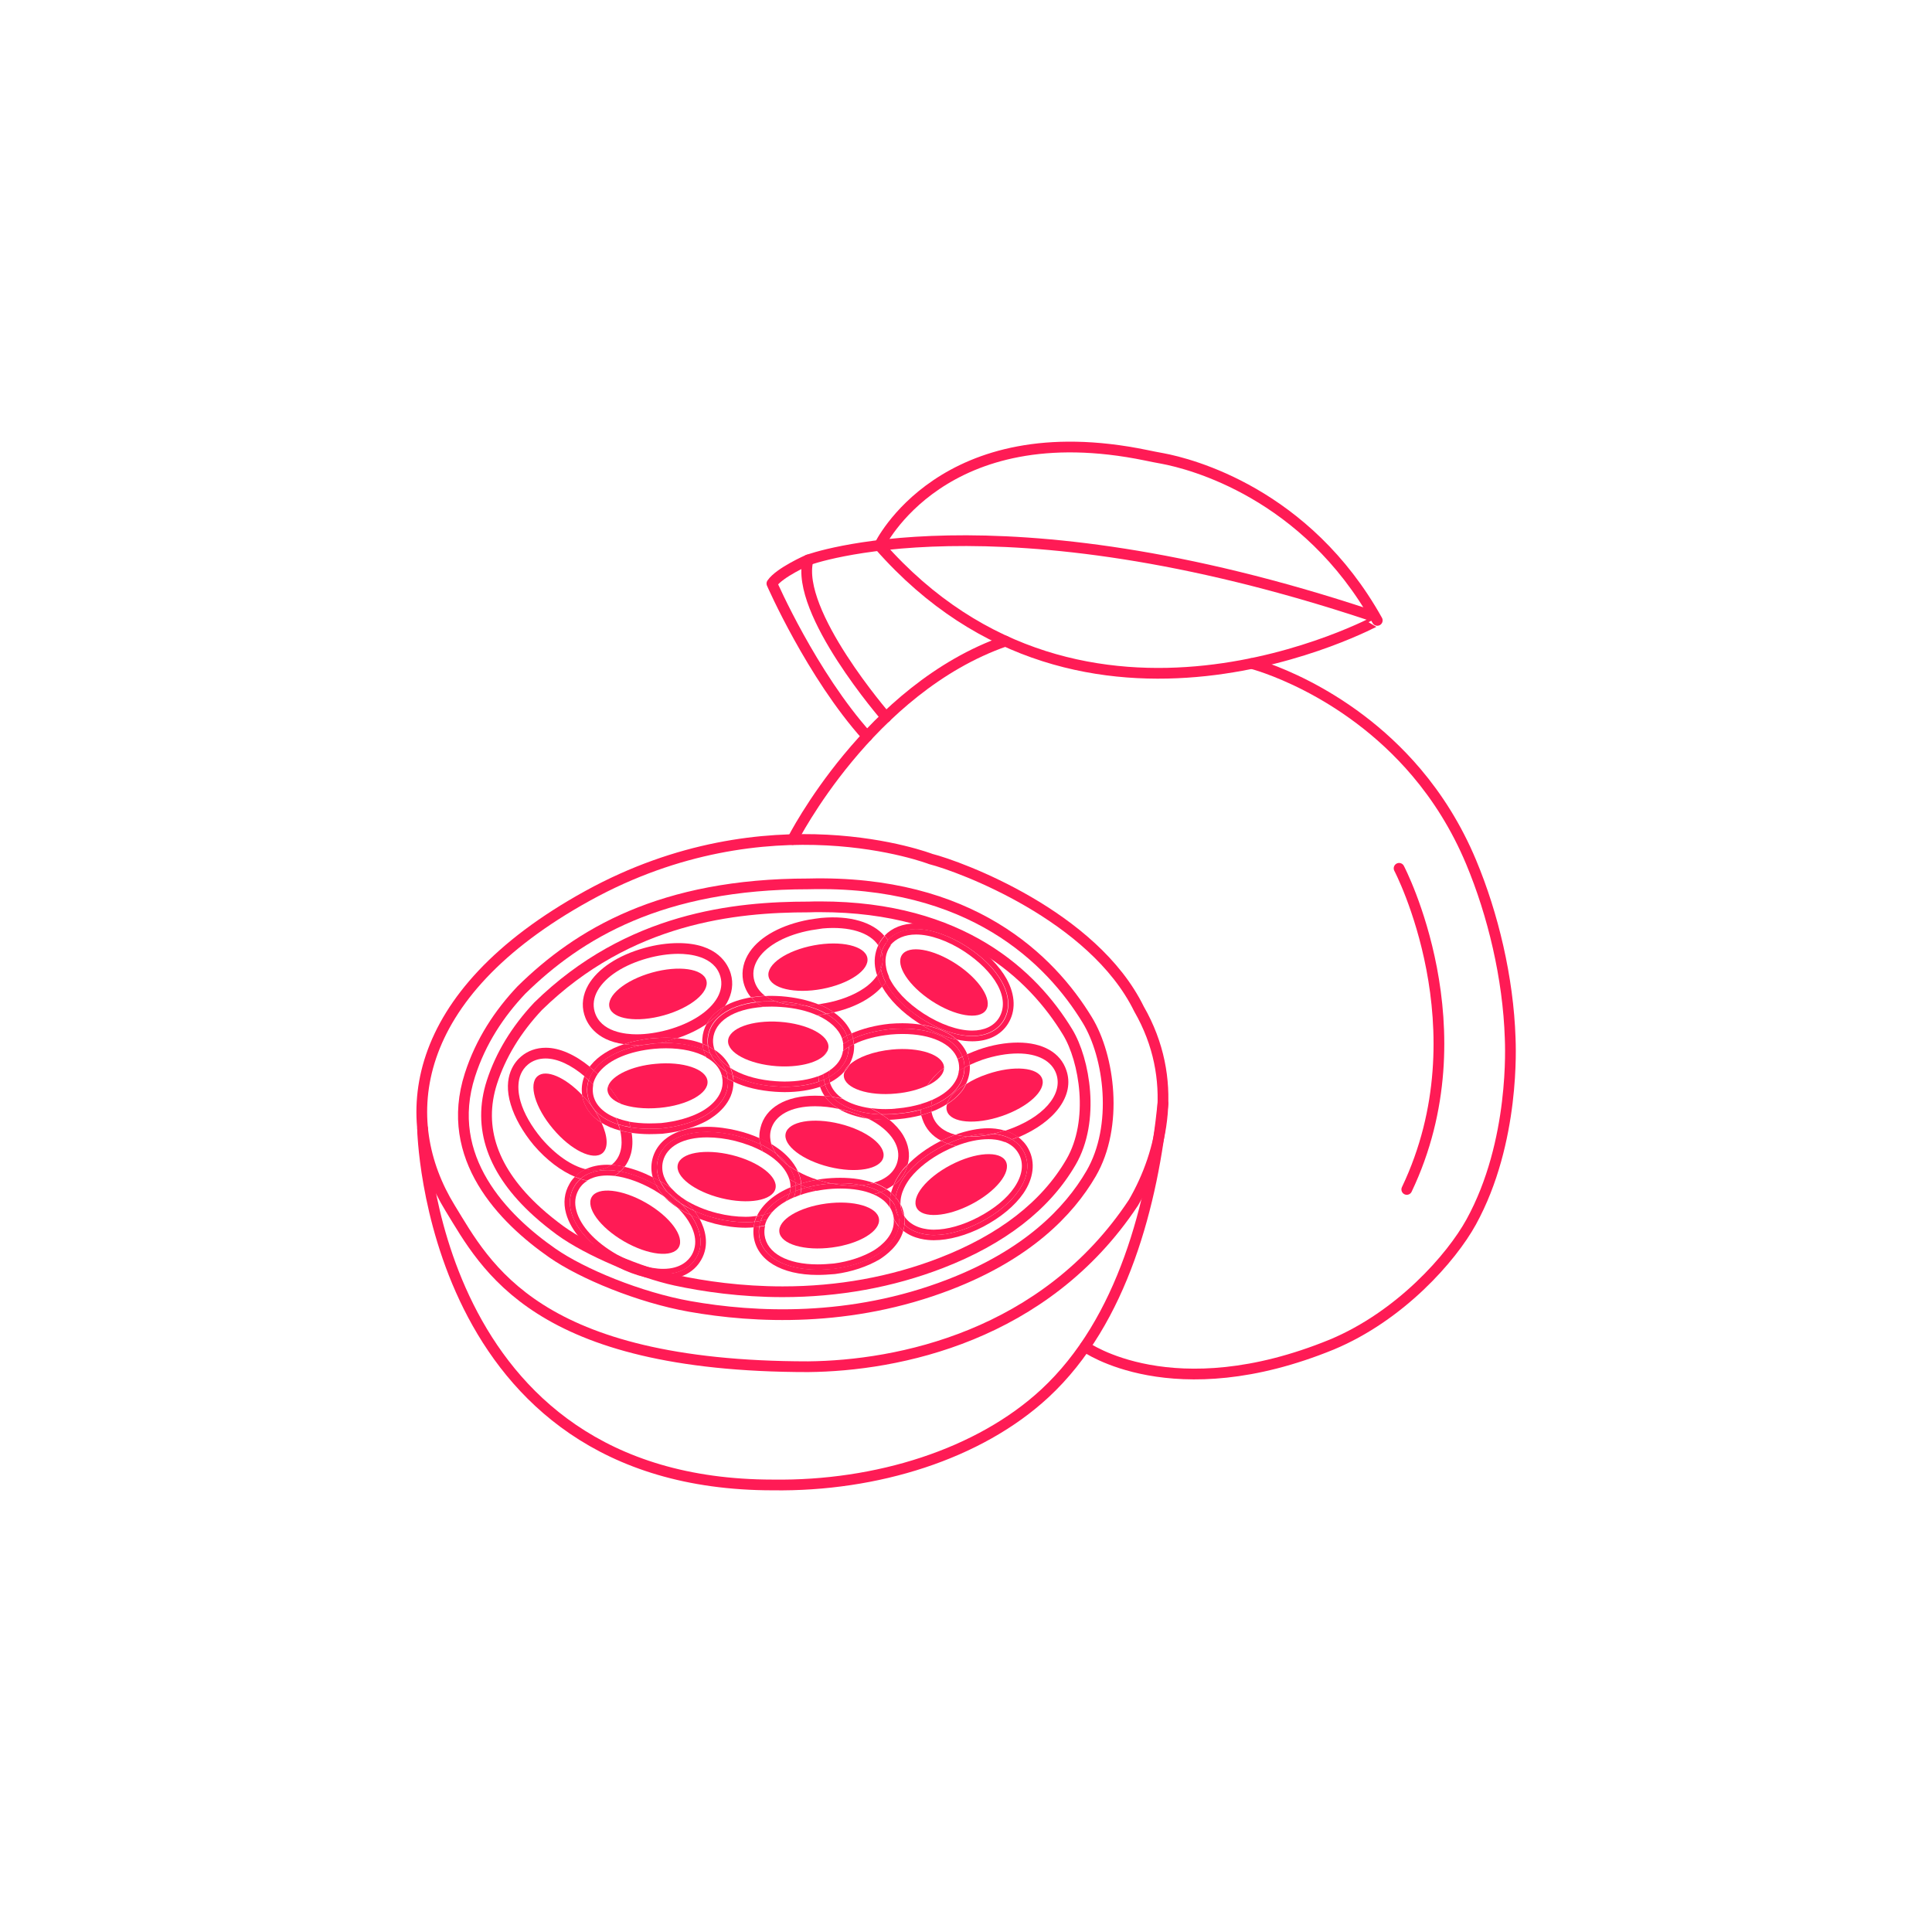 <?xml version="1.0" encoding="utf-8"?>
<!-- Generator: Adobe Illustrator 27.1.1, SVG Export Plug-In . SVG Version: 6.00 Build 0)  -->
<svg version="1.1" id="Layer_1" xmlns="http://www.w3.org/2000/svg" xmlns:xlink="http://www.w3.org/1999/xlink" x="0px" y="0px"
	 viewBox="0 0 1080 1080" style="enable-background:new 0 0 1080 1080;" xml:space="preserve">
<style type="text/css">
	.st0{fill:none;stroke:#FF1B55;stroke-width:6;stroke-linecap:round;stroke-linejoin:round;}
	.st1{fill:none;}
	.st2{fill:#FF1B55;}
</style>
<path class="st0" d="M520.3,480.2c0,0-90.7-35.1-191.7,20.5s-107,125.8-77,174.6c20,32.6,47.9,88.7,200.2,88.7
	c50.1-0.5,132.3-16.9,181.8-91.7c16.4-28.2,25.7-69,3.1-108.3C611.1,511.7,536.5,484.3,520.3,480.2z"/>
<path class="st0" d="M650.1,616.9c-5.7,55.2-22.3,121.5-66,162c-36.7,34-94.1,52-152,51.2c-192.5,0-195.9-199.3-195.9-199.3"/>
<path class="st0" d="M291.5,553.4c-12.4,13.1-22.8,28.8-28.8,47.5c-14.9,46.3,18.6,80.4,46,99.5c16.6,11.6,48.7,24.9,76.9,29.9
	c36.2,6.4,89.8,9.1,145-12.2c43.6-16.8,66.9-40.7,79.3-62c15.5-26.6,10.3-65.6-2.1-85.9c-20.6-33.8-65-78.4-155.9-76.1
	C369.6,494.1,323.4,522.1,291.5,553.4z"/>
<path class="st0" d="M437.5,722.1c-23.3,0-44-3-59.8-6.4c-19.5-4.2-48.8-16.4-64.6-27.9c-4.2-3.1-8.5-6.5-12.7-10.3
	c-25.1-22.7-33.6-47.2-25.4-72.6c4.9-15.1,13.5-29.3,25.8-42.4c50.8-49.7,110.5-55.5,151.1-55.5h0.3c2.1-0.1,4.2-0.1,6.3-0.1
	c79.1,0,118.9,38.1,138.3,70c9.5,15.6,15.4,49.5,1.9,72.7c-14.1,24.3-38.6,43.3-72.8,56.5C498.4,716.7,468.7,722.1,437.5,722.1z"/>
<path class="st0" d="M443.1,469.3c0,0,42.7-84.4,118.9-110.9"/>
<path class="st0" d="M699.7,370.9c0,0,51.6,13.1,92.1,60.9c11.6,13.7,22.3,30.3,30.6,50.2c12.2,29.2,20.7,64.7,21.8,98.4
	c0.1,3.2,2.9,57.8-21.8,102.7c-11,20-39.6,52.5-77.9,68.5c-89,36.4-137.9,1.2-137.9,1.2"/>
<path class="st0" d="M484.7,411.6c-31-34.5-53.2-85.4-53.2-85.4c4.2-6.2,20.2-13.2,20.2-13.2c-7.5,29.1,43.6,87.9,43.6,87.9"/>
<path class="st0" d="M491.6,305c0,0,35.1-74,149.1-50.5c3.1,0.7,6.1,1.2,9.2,1.8c15.5,2.9,80.2,19.2,120,90.5
	C769.9,346.7,606.5,435.9,491.6,305z"/>
<path class="st0" d="M451.8,313c0,0,104.4-38.8,314.1,30.9"/>
<path class="st0" d="M782.1,485.4c0,0,47.1,89.7,4.3,179.5"/>
<g>
	<path class="st1" d="M346.7,632c-4-1.1-7.5-2.6-10.5-4.4c3.5,7.5,3.9,14,0.5,16.9c-5.2,4.4-17.6-1.6-27.6-13.5
		c-10-11.9-13.9-25.1-8.7-29.5c4.8-4,15.5,0.6,24.9,10.5c-0.1-0.4-0.1-0.7-0.1-1.1c-0.3-3.2,0.2-6.3,1.3-9.3
		c-7.4-6.4-15.1-10-21.8-10c-3.8,0-7.2,1.2-9.9,3.4c-7.4,6.2-5.3,16.5-4.1,20.7c2,6.7,6.1,14,11.7,20.6c7.9,9.2,16.8,15.3,24.7,17.2
		c3.1-1.5,7.1-2.5,12.1-2.5c0.7,0,1.5,0,2.3,0.1c0.1-0.1,0.3-0.2,0.4-0.3C348.7,645.5,347.8,636.8,346.7,632z"/>
	<path class="st1" d="M540,605.9c3.4-2.1,7.4-4,11.9-5.6c14.7-5,28.4-3.8,30.6,2.7s-7.9,15.8-22.6,20.8c-14.7,5-28.4,3.8-30.6-2.7
		c-0.4-1.2-0.4-2.6,0-3.9c-2.6,1.6-5.4,3.1-8.6,4.3c0.1,0.8,0.3,1.5,0.6,2.3c1.8,5.2,6.3,8.8,12.8,10.5c6.4-2.3,12.8-3.6,18.5-3.6
		c2.1,0,5.4,0.2,9.1,1.3c0.3-0.1,0.6-0.2,1-0.3c20.3-6.9,31.8-19.8,27.8-31.4c-2.5-7.3-10.3-11.5-21.5-11.5c-6.1,0-13,1.2-19.8,3.5
		c-2.5,0.9-4.8,1.8-7.1,2.9C542.4,598.9,541.7,602.5,540,605.9z"/>
	<path class="st1" d="M455.6,618.4c-13.4,0-22.6,5-24.7,13.4c-0.7,2.8-0.5,5.4,0.3,7.7c1.8,1.1,3.5,2.2,5,3.4c2.6,2,7.3,6.2,9.8,12
		c3.3,1.8,7,3.3,10.8,4.6c1-0.2,2-0.3,3-0.5c3.3-0.4,6.6-0.6,9.9-0.6c7.1,0,13.4,1,18.7,2.9c7.1-2.1,11.8-6.2,13.2-11.9
		c1-3.9,0.3-7.9-2-11.7c-2.9-4.8-8.1-9.1-14.9-12.4c-6.2-1-11.6-2.8-15.9-5.4C464.5,618.9,459.9,618.4,455.6,618.4z M493.6,647.3
		c-1.6,6.6-15.2,9-30.3,5.3s-25.9-12.1-24.3-18.8c1.6-6.6,15.2-9,30.3-5.3S495.3,640.7,493.6,647.3z"/>
	<path class="st1" d="M401,557.7c2.2-3.9,2.8-7.9,1.7-11.8c-3.3-11.5-17.5-12.7-23.5-12.7c-5.5,0-11.4,0.9-17.3,2.5
		c-13.3,3.7-23.5,10.2-27.8,18c-2.2,3.9-2.8,7.9-1.7,11.8c3.3,11.5,17.5,12.7,23.5,12.7c5.4,0,11.4-0.9,17.3-2.5
		C386.5,572,396.7,565.5,401,557.7z M340.6,563.3c-1.8-6.6,8.8-15.3,23.7-19.5c14.9-4.2,28.6-2.2,30.4,4.4
		c1.8,6.6-8.8,15.3-23.7,19.5C356,571.8,342.4,569.9,340.6,563.3z"/>
	<path class="st1" d="M497.1,626c3.2,2.6,5.8,5.5,7.7,8.6c3.1,5.2,4.1,10.8,2.7,16.3c0,0.1-0.1,0.2-0.1,0.3
		c4.7-4.8,10.8-9.3,17.5-12.8c0.4-0.2,0.8-0.4,1.2-0.6c-5.1-2.7-8.7-6.7-10.5-11.9c-0.3-0.8-0.5-1.6-0.7-2.4
		c-3.9,1.1-8.2,1.8-12.7,2.2C500.7,625.8,498.9,625.9,497.1,626z"/>
	<path class="st1" d="M486.6,557.3c-5.6,3.8-12.7,6.8-20.5,8.7c4.7,3.3,8.1,7.3,9.9,11.8c6.1-2.7,13.5-4.6,21.3-5.4
		c2.4-0.2,4.8-0.3,7.2-0.3c3.7,0,7.1,0.3,10.3,0.8c-0.6-0.3-1.1-0.7-1.7-1c-9-5.9-16-12.9-20.1-20.1
		C490.8,554.2,488.3,556.1,486.6,557.3z"/>
	<path class="st1" d="M436.8,556.9c7.9,0.5,15,2.1,20.9,4.6c1.2-0.2,2.3-0.4,3.4-0.6c0,0,0.1,0,0.1,0c8.4-1.5,16.3-4.5,22-8.5
		c1.8-1.3,4.8-3.6,7.1-6.9c-0.3-1-0.6-2.1-0.9-3.1c-1-5-0.5-9.7,1.5-13.9c-4.8-7.1-16.1-10.7-30.9-9.4l-0.7,0.1
		c-1.9,0.3-3.9,0.5-5.9,0.9c-13.6,2.5-24.2,8.1-29.3,15.5c-2.6,3.7-3.5,7.6-2.7,11.6c0.7,3.9,3,7.2,6.5,9.6c1.2-0.1,2.4-0.1,3.6-0.1
		C433.3,556.7,435.1,556.8,436.8,556.9z M455,528.3c15.3-2.9,28.6,0.3,29.9,7c1.3,6.7-10.1,14.5-25.3,17.4
		c-15.3,2.9-28.6-0.3-29.9-7C428.4,539,439.8,531.2,455,528.3z"/>
	<path class="st1" d="M425.1,630.4c2.8-11.3,14.2-18,30.5-18c1.8,0,3.6,0.1,5.4,0.2c-1.1-1.6-1.9-3.3-2.5-5.1c-5.7,1.9-12.4,3-20,3
		c-1.8,0-3.6-0.1-5.3-0.2c-8.6-0.6-16.8-2.6-23.3-5.6c0.2,12.1-10.2,19.3-14.8,21.8c-3.1,1.7-6.6,3.2-10.5,4.4
		c3.3-0.7,6.8-1.1,10.7-1.1c5.6,0,11.5,0.8,17.1,2.2c4.2,1.1,8.3,2.5,12.1,4.1C424.4,634.3,424.6,632.4,425.1,630.4z"/>
	<path class="st1" d="M498.1,666.7c0.4-1.4,0.9-2.8,1.4-4.1c-1.2,0.9-2.4,1.6-3.8,2.3C496.6,665.5,497.4,666.1,498.1,666.7z"/>
	<path class="st1" d="M364.8,647.8c1.8-7.5,7.5-13,16-15.8c-3.4,0.8-7,1.4-10.6,1.8c-0.1,0-0.1,0-0.2,0c-2.3,0.1-4.6,0.2-7,0.2
		c-3.5,0-6.7-0.2-9.8-0.7c1.5,9.1-1.2,15.3-4,18.9c5.1,1.1,10.5,3.1,15.8,5.8C364.1,655,363.9,651.5,364.8,647.8z"/>
	<path class="st1" d="M392.6,580.7c0.2-3,1-5.8,2.4-8.3c-4.6,3.2-10.2,5.9-16.5,8c5.3,0.5,10,1.5,14.2,3.1
		C392.6,582.3,392.6,581.4,392.6,580.7z"/>
	
		<ellipse transform="matrix(0.983 -0.184 0.184 0.983 -91.739 93.482)" class="st2" cx="457.3" cy="540.5" rx="28.1" ry="12.4"/>
	<path class="st2" d="M421.4,547.1c-0.8-4,0.2-7.9,2.7-11.6c5-7.3,15.7-13,29.3-15.5c2-0.3,4-0.6,5.9-0.9l0.7-0.1
		c14.8-1.3,26.2,2.3,30.9,9.4c0.4-0.8,0.8-1.6,1.3-2.4c0.7-1,1.4-2,2.2-2.8c-6.6-7.7-19.2-11.5-35.1-10.1c0,0-0.1,0-0.1,0l-0.8,0.1
		c-2,0.3-4.1,0.5-6.2,0.9c-15.1,2.8-27.2,9.3-33.1,18c-3.4,5-4.7,10.6-3.7,16.1c0.7,3.5,2.2,6.7,4.4,9.3c2.5-0.4,5.2-0.7,7.9-0.8
		C424.5,554.3,422.2,551.1,421.4,547.1z"/>
	<path class="st2" d="M483.2,552.3c-5.8,4-13.6,7-22,8.5c0,0-0.1,0-0.1,0c-1.1,0.2-2.2,0.4-3.4,0.6c3.1,1.3,5.9,2.8,8.4,4.5
		c7.8-1.8,15-4.8,20.5-8.7c1.7-1.2,4.2-3.1,6.5-5.7c-1.2-2-2.1-4.1-2.8-6.2C488,548.7,485,551.1,483.2,552.3z"/>
	<path class="st2" d="M325.4,612.1c-9.4-9.9-20.2-14.6-24.9-10.5c-5.2,4.4-1.4,17.6,8.7,29.5c10,11.9,22.4,17.9,27.6,13.5
		c3.4-2.9,2.9-9.4-0.5-16.9C330.2,623.8,326.4,618.5,325.4,612.1z"/>
	<path class="st2" d="M353.1,633.3c-2.2-0.3-4.4-0.8-6.4-1.3c1.1,4.8,2,13.5-4.5,18.9c-0.1,0.1-0.3,0.2-0.4,0.3
		c2.3,0.1,4.8,0.5,7.3,1.1C351.9,648.6,354.6,642.5,353.1,633.3z"/>
	<path class="st2" d="M327.4,653.6c-7.9-1.9-16.8-8-24.7-17.2c-5.6-6.7-9.8-14-11.7-20.6c-1.2-4.1-3.3-14.5,4.1-20.7
		c2.6-2.2,6-3.4,9.9-3.4c6.6,0,14.3,3.6,21.8,10c0.7-1.8,1.7-3.6,3-5.3c-8.3-6.8-17-10.7-24.7-10.7c-5.3,0-10,1.7-13.7,4.8
		c-3.4,2.8-10.7,11.1-5.9,26.9c2.2,7.4,6.8,15.5,12.9,22.8c7.2,8.4,15.4,14.5,23.2,17.7C322.8,656.4,324.8,654.8,327.4,653.6z"/>
	
		<ellipse transform="matrix(0.963 -0.27 0.27 0.963 -136.243 119.739)" class="st2" cx="367.6" cy="555.7" rx="28.1" ry="12.4"/>
	<path class="st2" d="M529.4,621.2c2.2,6.5,15.9,7.7,30.6,2.7c14.7-5,24.8-14.3,22.6-20.8s-15.9-7.7-30.6-2.7
		c-4.5,1.5-8.5,3.4-11.9,5.6c-0.8,1.7-1.8,3.3-3.1,4.8c-2,2.4-4.6,4.6-7.6,6.5C529,618.6,528.9,619.9,529.4,621.2z"/>
	
		<ellipse transform="matrix(0.24 -0.971 0.971 0.24 -267.461 939.393)" class="st2" cx="466.4" cy="640.6" rx="12.4" ry="28.1"/>
	<path class="st2" d="M372.3,580.1c2.1,0,4.2,0.1,6.2,0.3c6.3-2.1,11.9-4.8,16.5-8c2.1-3.9,5.5-7.2,10.1-9.8
		c0.4-0.6,0.8-1.3,1.2-1.9c3-5.3,3.8-11,2.2-16.4c-1.5-5.1-7.3-17.1-29.3-17.1c-6,0-12.5,0.9-18.9,2.7
		c-14.9,4.1-26.3,11.7-31.5,20.8c-3,5.3-3.8,11-2.2,16.4c1.3,4.5,6,14.4,22.2,16.6c4.9-1.6,10.4-2.8,16.3-3.3
		C367.5,580.2,369.9,580.1,372.3,580.1z M332.4,565.5c-1.1-3.9-0.5-7.9,1.7-11.8c4.4-7.7,14.5-14.3,27.8-18
		c5.8-1.6,11.8-2.5,17.3-2.5c6,0,20.2,1.2,23.5,12.7c1.1,3.9,0.5,7.9-1.7,11.8c-4.4,7.7-14.5,14.3-27.8,18
		c-5.9,1.6-11.9,2.5-17.3,2.5C349.9,578.2,335.7,577,332.4,565.5z"/>
	<path class="st2" d="M512.1,519.4c8.5,0,19,3.7,28.7,10c8.8,5.8,15.5,12.5,19.4,19.6c4.4,8.1,4.6,15.8,0.7,21.9
		c-3.5,5.4-9.7,8.3-17.4,8.3c-8.5,0-19-3.7-28.7-10c-9.3-6.1-16-13.1-19.7-20.1c-0.6,0.9-1.3,1.7-2,2.5c4.1,7.2,11,14.2,20.1,20.1
		c0.6,0.4,1.1,0.7,1.7,1c8.4,1.3,15.3,4.2,20,8.4c3,0.7,5.9,1,8.6,1c8.8,0,15.9-3.4,19.9-9.7c4.5-7.1,4.3-15.9-0.6-25
		c-4.1-7.4-11.1-14.6-20.4-20.7c-10.3-6.7-21.3-10.5-30.3-10.5c-7.3,0-13.4,2.4-17.6,6.8c0.7,0.8,1.3,1.6,1.8,2.5
		C500,521.6,505.5,519.4,512.1,519.4z"/>
	<path class="st2" d="M489.5,542.3c0.2,1,0.5,2.1,0.9,3.1c0.8-1.2,1.5-2.4,2.1-3.8c-0.7-3.3-0.6-6.6,0.3-9.6c-0.4-1.3-1-2.5-1.8-3.7
		C489,532.6,488.4,537.4,489.5,542.3z"/>
	<path class="st2" d="M491,528.4c0.8,1.1,1.3,2.4,1.8,3.7c0.5-1.5,1.2-3,2.1-4.4c0.5-0.7,1-1.4,1.5-2c-0.5-0.9-1.1-1.7-1.8-2.5
		c-0.8,0.9-1.6,1.8-2.2,2.8C491.8,526.8,491.4,527.6,491,528.4z"/>
	<path class="st2" d="M490.3,545.5c0.7,2.1,1.6,4.1,2.8,6.2c0.7-0.8,1.4-1.6,2-2.5c-1.3-2.5-2.2-5-2.7-7.4
		C491.9,543,491.1,544.3,490.3,545.5z"/>
	<path class="st2" d="M512.1,522.4c7.9,0,17.8,3.5,27,9.5c8.4,5.6,14.8,12,18.4,18.5c3.9,7.1,4.1,13.6,0.8,18.8
		c-2.9,4.5-8.2,6.9-14.9,6.9c-7.9,0-17.8-3.5-27.1-9.5c-9.4-6.1-16.2-13.4-19.5-20.6c-0.6,1.1-1.2,2.1-1.9,3
		c3.7,7,10.4,14.1,19.7,20.1c9.7,6.3,20.2,10,28.7,10c7.7,0,13.9-2.9,17.4-8.3c3.9-6.1,3.7-13.8-0.7-21.9
		c-3.9-7.1-10.6-13.8-19.4-19.6c-9.7-6.3-20.2-10-28.7-10c-6.6,0-12.1,2.2-15.8,6.3c0.6,0.9,1.1,1.9,1.5,2.9
		C500.8,524.6,505.8,522.4,512.1,522.4z"/>
	<path class="st2" d="M492.4,541.7c0.9-2.3,1.3-5,0.8-7.9c-0.1-0.6-0.3-1.1-0.4-1.7C491.8,535.1,491.7,538.3,492.4,541.7z"/>
	<path class="st2" d="M492.4,541.7c0.5,2.4,1.4,4.9,2.7,7.4c0.7-0.9,1.3-1.9,1.9-3c-0.7-1.7-1.3-3.3-1.6-5c-0.9-4.4-0.3-8.4,2-11.8
		c0.2-0.3,0.3-0.5,0.5-0.7c-0.4-1-0.9-2-1.5-2.9c-0.6,0.6-1.1,1.3-1.5,2c-0.9,1.4-1.6,2.9-2.1,4.4c0.2,0.5,0.3,1.1,0.4,1.7
		C493.7,536.7,493.3,539.3,492.4,541.7z"/>
	<path class="st2" d="M596.1,598.3c-3.3-9.9-13.2-15.5-27.1-15.5c-6.8,0-14.3,1.3-21.8,3.9c-2.2,0.8-4.4,1.7-6.5,2.6
		c0.7,1.8,1.2,3.7,1.4,5.8c0,0.1,0,0.1,0,0.2c2.3-1.1,4.6-2,7.1-2.9c6.9-2.3,13.7-3.5,19.8-3.5c11.2,0,19,4.2,21.5,11.5
		c3.9,11.6-7.5,24.5-27.8,31.4c-0.3,0.1-0.6,0.2-1,0.3c2.5,0.7,5.1,1.9,7.5,3.7C589.9,627.1,600.9,612.2,596.1,598.3z"/>
	<path class="st2" d="M515.7,625.8c1.8,5.2,5.4,9.3,10.5,11.9c2.6-1.3,5.3-2.5,7.9-3.4c-6.5-1.6-11-5.3-12.8-10.5
		c-0.3-0.8-0.4-1.6-0.6-2.3c-1.8,0.7-3.8,1.3-5.8,1.9C515.2,624.1,515.4,624.9,515.7,625.8z"/>
	<path class="st2" d="M430.9,631.8c2.1-8.4,11.3-13.4,24.7-13.4c4.3,0,8.9,0.5,13.3,1.5c-3.3-2-6-4.4-7.9-7.2
		c-1.8-0.1-3.6-0.2-5.4-0.2c-16.3,0-27.8,6.7-30.5,18c-0.5,2-0.7,3.9-0.6,5.8c2.3,1,4.6,2.2,6.7,3.4
		C430.5,637.2,430.2,634.6,430.9,631.8z"/>
	<path class="st2" d="M504.8,634.5c-1.9-3.1-4.5-6-7.7-8.6c-0.7,0-1.3,0-2,0c-3.6,0-7.1-0.3-10.3-0.8c6.8,3.3,12,7.6,14.9,12.4
		c2.3,3.9,3,7.8,2,11.7c-1.4,5.7-6.1,9.9-13.2,11.9c2.7,1,5.1,2.2,7.2,3.6c1.4-0.7,2.6-1.5,3.8-2.3c1.5-3.5,3.5-6.4,4.8-8.1
		c0.9-1.2,2-2.3,3.1-3.4c0-0.1,0.1-0.2,0.1-0.3C508.9,645.4,507.9,639.7,504.8,634.5z"/>
	<path class="st2" d="M456.9,659.5c-3.9-1.2-7.5-2.8-10.8-4.6c0.9,2,1.6,4.3,1.8,6.7C450.7,660.7,453.7,660,456.9,659.5z"/>
	<path class="st2" d="M534.1,634.3c2.1,0.5,4.5,0.9,7,1c4-1,7.9-1.6,11.5-1.6c0.7,0,1.6,0,2.5,0.1c2.2-0.5,4.3-1.1,6.5-1.8
		c-3.6-1.1-7-1.3-9.1-1.3C546.9,630.7,540.5,632,534.1,634.3z"/>
	<path class="st2" d="M524.9,638.3c-6.7,3.5-12.8,7.9-17.5,12.8c-1.2,4.7-3.9,8.6-7.9,11.5c-0.5,1.3-1,2.7-1.4,4.1
		c0.9,0.8,1.8,1.6,2.5,2.5c1-5.7,4.2-10.5,6.1-12.8c4.6-5.7,11.5-11.2,19.6-15.4c1.2-0.6,2.3-1.2,3.5-1.7c-1.3-0.5-2.5-1-3.7-1.6
		C525.7,637.9,525.3,638.1,524.9,638.3z"/>
	<path class="st2" d="M572.3,643.8c3.4,6.4,2.4,14.2-2.8,21.7c-4.5,6.6-11.9,12.7-21.2,17.6c-9,4.7-18.3,7.3-26.3,7.3
		c-3.5,0-11.1-0.7-16.4-5.8c-0.1,1.2-0.3,2.3-0.7,3.4c5.9,4.7,13.5,5.3,17.1,5.3c8.4,0,18.3-2.7,27.7-7.6
		c9.8-5.2,17.5-11.6,22.3-18.5c5.8-8.4,6.9-17.4,3-24.8c-1.5-2.9-3.6-5.1-5.8-6.8c-1.1,0.5-2.3,0.9-3.5,1.3
		C568.2,638.5,570.6,640.6,572.3,643.8z"/>
	<path class="st2" d="M555.1,633.8c2.9,0.2,6.9,1,10.5,3.1c1.2-0.4,2.3-0.9,3.5-1.3c-2.4-1.8-5-2.9-7.5-3.7
		C559.5,632.7,557.3,633.3,555.1,633.8z"/>
	<path class="st2" d="M529.8,639.3c3.8-1.7,7.6-3.1,11.3-4c-2.5-0.1-4.9-0.4-7-1c-2.6,1-5.3,2.1-7.9,3.4
		C527.3,638.3,528.5,638.8,529.8,639.3z"/>
	<path class="st2" d="M499.5,662.6c4-2.9,6.7-6.8,7.9-11.5c-1.1,1.1-2.1,2.3-3.1,3.4C503,656.3,501,659.1,499.5,662.6z"/>
	<path class="st2" d="M541.1,635.3c0.6,0,1.1,0,1.7,0c3.9,0,8.1-0.5,12.3-1.5c-1-0.1-1.8-0.1-2.5-0.1
		C549,633.7,545.1,634.2,541.1,635.3z"/>
	<path class="st2" d="M561.6,638.3c3.1,1.2,6.1,3.3,8,6.9c2.9,5.4,1.9,12-2.6,18.6c-4.2,6.2-11.2,11.9-20.1,16.6
		c-8.6,4.5-17.4,7-24.9,7c-3.6,0-12.3-0.8-16.6-7.7c0,0.1,0,0.2,0.1,0.3c0.2,1.6,0.2,3.2,0.1,4.6c5.3,5.1,12.9,5.8,16.4,5.8
		c8,0,17.3-2.6,26.3-7.3c9.3-4.9,16.7-11,21.2-17.6c5.2-7.5,6.2-15.3,2.8-21.7c-1.7-3.2-4.1-5.3-6.6-6.9c-0.4,0.1-0.7,0.3-1.1,0.4
		C563.6,637.7,562.6,638,561.6,638.3z"/>
	<path class="st2" d="M506.7,656.4c-1.9,2.4-5.1,7.1-6.1,12.8c1.1,1.3,2,2.6,2.8,4.1c-0.4-6.5,3.6-12.4,5.6-15
		c4.4-5.5,11.1-10.7,18.7-14.6c2.3-1.2,4.6-2.2,6.8-3.1c-1.7-0.3-3.2-0.7-4.7-1.3c-1.2,0.5-2.4,1.1-3.5,1.7
		C518.2,645.2,511.3,650.7,506.7,656.4z"/>
	<path class="st2" d="M541.1,635.3c-3.7,0.9-7.5,2.3-11.3,4c1.5,0.5,3,0.9,4.7,1.3c6.3-2.5,12.6-3.8,18.1-3.8c2,0,5.5,0.2,9,1.6
		c1-0.3,2-0.6,3-1c0.4-0.1,0.7-0.3,1.1-0.4c-3.6-2.1-7.6-2.9-10.5-3.1c-4.3,1-8.5,1.5-12.3,1.5C542.2,635.3,541.7,635.3,541.1,635.3
		z"/>
	
		<ellipse transform="matrix(0.887 -0.462 0.462 0.887 -245.103 323.218)" class="st2" cx="537.3" cy="662" rx="28.1" ry="12.4"/>
	<path class="st2" d="M504.5,572c-2.4,0-4.8,0.1-7.2,0.3c-7.8,0.8-15.2,2.7-21.3,5.4c0.4,0.9,0.7,1.9,0.9,2.9
		c5.9-2.7,13.1-4.5,20.7-5.3c2.3-0.2,4.6-0.3,6.9-0.3c17.2,0,29.7,6,33.5,15.6c0.9-0.4,1.8-0.9,2.7-1.3c-1.2-3-3.2-5.8-5.8-8.1
		c-6.4-1.4-13.4-4.3-20-8.4C511.6,572.3,508.2,572,504.5,572z"/>
	<path class="st2" d="M520.6,618.3c-0.1,1,0,2.1,0.1,3.2c3.2-1.2,6-2.6,8.6-4.3c1.1-3.7,5-7.8,10.7-11.3c1.6-3.4,2.4-7,2.1-10.7
		c-1,0.5-2,1-2.9,1.5C539.3,605.8,532.3,613.6,520.6,618.3z"/>
	<path class="st2" d="M495.1,623c-0.7,0-1.5,0-2.2,0c1.5,1,2.9,2,4.2,3c1.8-0.1,3.5-0.2,5.2-0.4c4.5-0.4,8.7-1.2,12.7-2.2
		c-0.2-1-0.4-2-0.4-3c-3.9,1.1-8.1,1.8-12.6,2.2C499.6,622.9,497.3,623,495.1,623z"/>
	<path class="st2" d="M465.2,613.1c-1.8-2-3.2-4.2-4-6.7c-0.9,0.4-1.8,0.7-2.8,1.1c0.6,1.8,1.4,3.5,2.5,5.1
		C462.4,612.8,463.8,612.9,465.2,613.1z"/>
	<path class="st2" d="M468.9,619.9c4.3,2.6,9.7,4.4,15.9,5.4c-4-2-8.5-3.6-13.5-4.8C470.5,620.2,469.7,620,468.9,619.9z"/>
	<path class="st2" d="M536.9,610.7c1.3-1.5,2.3-3.1,3.1-4.8c-5.7,3.5-9.6,7.6-10.7,11.3C532.4,615.3,534.9,613.1,536.9,610.7z"/>
	<path class="st2" d="M534.9,581.2c-4.7-4.2-11.6-7.1-20-8.4C521.5,576.9,528.4,579.8,534.9,581.2z"/>
	<path class="st2" d="M515,623.3c2-0.5,3.9-1.2,5.8-1.9c-0.2-1.1-0.2-2.1-0.1-3.2c-1.9,0.8-3.9,1.4-6,2
		C514.6,621.3,514.8,622.3,515,623.3z"/>
	<path class="st2" d="M539.1,595.3c0,0.5,0.1,0.9,0.1,1.4c0.9-0.5,1.9-1,2.9-1.5c0-0.1,0-0.1,0-0.2c-0.2-2-0.7-4-1.4-5.8
		c-0.9,0.4-1.8,0.8-2.7,1.3C538.6,592.1,539,593.6,539.1,595.3z"/>
	<path class="st2" d="M465.2,613.1c-1.4-0.2-2.8-0.4-4.3-0.5c1.9,2.8,4.6,5.2,7.9,7.2c0.8,0.2,1.6,0.4,2.4,0.6
		c5,1.2,9.5,2.9,13.5,4.8c3.2,0.5,6.7,0.8,10.3,0.8c0.7,0,1.4,0,2,0c-1.3-1-2.7-2.1-4.2-3C480.5,622.6,470.7,619,465.2,613.1z"/>
	<path class="st2" d="M497.9,578.3c2.2-0.2,4.4-0.3,6.6-0.3c16.1,0,27.6,5.4,30.8,14c0.9-0.5,1.8-0.9,2.7-1.4
		c-3.8-9.6-16.3-15.6-33.5-15.6c-2.3,0-4.6,0.1-6.9,0.3c-7.6,0.8-14.8,2.6-20.7,5.3c0.2,1,0.4,2,0.5,3.1
		C483,580.9,490.2,579.1,497.9,578.3z"/>
	<path class="st2" d="M501.6,619.6c-2,0.3-4.2,0.4-6.5,0.4c-3,0-5.9-0.2-8.6-0.6c2.3,1.1,4.4,2.3,6.4,3.5c0.7,0,1.4,0,2.2,0
		c2.2,0,4.5-0.1,6.9-0.4c4.5-0.4,8.7-1.2,12.6-2.2c-0.1-1.1,0-2.1,0.1-3.1c-3.9,1.1-8.3,2-12.9,2.4
		C501.7,619.6,501.7,619.6,501.6,619.6z"/>
	<path class="st2" d="M532.3,606.9c-2.6,3.2-6.4,5.8-11.1,7.9c-0.4,1.1-0.6,2.3-0.7,3.5c11.6-4.7,18.7-12.5,18.6-21.6
		c-1.1,0.6-2.1,1.1-3.1,1.7C535.8,601.4,534.5,604.2,532.3,606.9z"/>
	<path class="st2" d="M465.2,613.1c2,0.3,4,0.7,5.9,1.1c-3.6-2.4-6.1-5.5-7.2-9.1c-0.9,0.5-1.8,0.9-2.7,1.3
		C462.1,608.9,463.4,611.1,465.2,613.1z"/>
	<path class="st2" d="M536.1,595.6c0.1,1,0.1,1.9,0,2.9c1-0.6,2-1.2,3.1-1.7c0-0.5,0-0.9-0.1-1.4c-0.1-1.7-0.5-3.2-1.1-4.7
		c-0.9,0.5-1.8,0.9-2.7,1.4C535.7,593.1,536,594.3,536.1,595.6z"/>
	<path class="st2" d="M514.6,617.2c-0.1,1-0.1,2.1-0.1,3.1c2.1-0.6,4.1-1.3,6-2c0.1-1.2,0.3-2.4,0.7-3.5
		C519.2,615.7,517,616.5,514.6,617.2z"/>
	<path class="st2" d="M492.9,623c-2-1.3-4.1-2.4-6.4-3.5c-6.2-0.9-11.5-2.7-15.4-5.2c-2-0.5-3.9-0.8-5.9-1.1
		C470.7,619,480.5,622.6,492.9,623z"/>
	<path class="st2" d="M471.7,601.6c0.6,6.8,13.7,11.2,29.1,9.7c6.8-0.6,12.9-2.3,17.6-4.5c1.9-3,4.2-5.5,6-7.2
		c1-0.9,2.1-1.8,3.3-2.7c0-0.2,0-0.3,0-0.5c-0.6-6.8-13.7-11.2-29.1-9.7c-10.3,1-19.1,4.3-23.6,8.4c-0.8,1.4-1.8,2.8-2.9,4.1
		C471.8,599.9,471.6,600.8,471.7,601.6z"/>
	<path class="st2" d="M518.4,606.9c5.7-2.7,9.3-6.3,9.3-10c-1.2,0.9-2.2,1.8-3.3,2.7C522.6,601.4,520.3,603.9,518.4,606.9z"/>
	<path class="st2" d="M395,572.4c-1.4,2.5-2.2,5.3-2.4,8.3c0,0.6-0.1,1.6,0,2.7c1.1,0.4,2.1,0.9,3.1,1.3c-0.2-1.2-0.3-2.5-0.2-3.9
		c0.8-11,11.1-18.6,27-20.7c-1-0.8-1.8-1.7-2.6-2.6c-5.8,1-10.8,2.6-14.9,5C402.6,566.2,399.2,569.5,395,572.4z"/>
	<path class="st2" d="M410,604.7c6.5,3.1,14.6,5,23.3,5.6c1.7,0.1,3.5,0.2,5.3,0.2c7.6,0,14.3-1.1,20-3c-0.3-0.9-0.6-1.9-0.7-2.9
		c-5.4,1.9-11.9,2.9-19.2,2.9c-1.7,0-3.4-0.1-5.1-0.2c-8.9-0.6-17.3-2.7-23.8-6.1c0.1,0.7,0.2,1.3,0.3,2
		C409.9,603.7,410,604.2,410,604.7z"/>
	<path class="st2" d="M450.1,562.1c1.5,0,3-0.1,4.5-0.3c0,0,0,0,0,0c1.1-0.1,2.1-0.2,3-0.3c-5.9-2.4-13-4-20.9-4.6
		c-1.7-0.1-3.5-0.2-5.3-0.2c-1.2,0-2.4,0-3.6,0.1c1.7,1.2,3.6,2.2,5.8,3c1,0,1.9,0.1,2.9,0.1C441.5,560.2,446,561,450.1,562.1z"/>
	<path class="st2" d="M466.1,565.9c-1.3,0.3-2.5,0.6-3.8,0.8c-0.1,0-0.2,0-0.3,0.1c5.6,3.2,9.6,7.4,11.4,12.2
		c0.9-0.5,1.8-0.9,2.7-1.3C474.2,573.2,470.8,569.2,466.1,565.9z"/>
	<path class="st2" d="M466.1,565.9c-2.5-1.7-5.3-3.2-8.4-4.5c-1,0.1-2,0.3-3,0.3c0,0,0,0,0,0c-1.6,0.1-3.1,0.2-4.5,0.3
		c4.5,1.2,8.5,2.8,11.9,4.7c0.1,0,0.2,0,0.3-0.1C463.6,566.5,464.8,566.2,466.1,565.9z"/>
	<path class="st2" d="M422.6,560.2c2.8-0.4,5.8-0.5,8.9-0.5c0.7,0,1.5,0,2.2,0.1c-2.2-0.8-4.1-1.8-5.8-3c-2.8,0.1-5.4,0.4-7.9,0.8
		C420.8,558.5,421.7,559.4,422.6,560.2z"/>
	<path class="st2" d="M395,572.4c4.2-2.9,7.6-6.2,10.1-9.8C400.5,565.1,397.1,568.4,395,572.4z"/>
	<path class="st2" d="M463.5,602c0,0.1,0,0.3,0,0.4c0.1,0.9,0.3,1.8,0.5,2.7c3.2-1.7,5.9-3.7,8-6.1c0.5-1.4,1.5-2.8,2.9-4.1
		c1.4-2.6,2.3-5.4,2.5-8.5c0.1-1,0.1-1.9,0-2.8c-0.8,0.4-1.5,0.7-2.2,1.1c-0.2,0.1-0.5,0.3-0.7,0.4c0,0.4,0,0.7,0,1.1
		C474,592.9,470.1,598.3,463.5,602z"/>
	<path class="st2" d="M460.6,603.5c-0.9,0.4-1.9,0.8-2.9,1.1c0.2,1,0.4,2,0.7,2.9c1-0.3,1.9-0.7,2.8-1.1
		C461,605.5,460.7,604.5,460.6,603.5z"/>
	<path class="st2" d="M474.1,582c0.9-0.5,1.8-0.9,2.8-1.4c-0.2-1-0.5-1.9-0.9-2.9c-0.9,0.4-1.8,0.9-2.7,1.3
		C473.7,580,473.9,581,474.1,582z"/>
	<path class="st2" d="M461.3,606.4c0.9-0.4,1.9-0.8,2.7-1.3c-0.3-0.9-0.4-1.8-0.5-2.7c0-0.1,0-0.3,0-0.4c-0.9,0.5-1.9,1-2.9,1.4
		C460.7,604.5,461,605.5,461.3,606.4z"/>
	<path class="st2" d="M474.4,585.2c0.3-0.2,0.5-0.3,0.7-0.4c0.7-0.4,1.4-0.8,2.2-1.1c-0.1-1-0.2-2.1-0.5-3.1c-1,0.4-1.9,0.9-2.8,1.4
		C474.3,583,474.4,584.1,474.4,585.2z"/>
	<path class="st2" d="M472,599.1c1.1-1.3,2.1-2.6,2.9-4.1C473.5,596.3,472.5,597.7,472,599.1z"/>
	<path class="st2" d="M398.6,581.1c0.7-10.2,11.4-17,27.8-18.2c-1.4-0.8-2.6-1.7-3.7-2.6c-15.9,2-26.3,9.7-27,20.7
		c-0.1,1.4,0,2.7,0.2,3.9c1.3,0.6,2.5,1.3,3.6,2.1C398.8,585.1,398.5,583.2,398.6,581.1z"/>
	<path class="st2" d="M450.1,562.1c-4.1-1.1-8.6-1.8-13.5-2.2c-1-0.1-1.9-0.1-2.9-0.1C438.2,561.4,443.8,562.2,450.1,562.1z"/>
	<path class="st2" d="M438.5,607.5c7.3,0,13.8-1,19.2-2.9c-0.1-0.5-0.2-1.1-0.2-1.6c0-0.5-0.1-1-0.1-1.4c-5.2,1.9-11.6,3-18.9,3
		c-1.6,0-3.3-0.1-4.9-0.2c-8.7-0.6-16.8-2.7-22.9-6c-0.7-0.3-1.5-0.8-2.3-1.4c0.6,1.3,1,2.7,1.3,4.2c6.5,3.4,14.9,5.6,23.8,6.1
		C435.1,607.4,436.8,607.5,438.5,607.5z"/>
	<path class="st2" d="M470.7,580.5c0.6-0.4,1.1-0.7,1.6-0.9c0.3-0.2,0.7-0.4,1.1-0.6c-1.8-4.8-5.8-9-11.4-12.2
		c-1.6,0.3-3.2,0.6-5,0.8C464,570.8,468.9,575.3,470.7,580.5z"/>
	<path class="st2" d="M431.5,562.7c1.6,0,3.3,0.1,4.9,0.2c8,0.5,14.9,2.2,20.5,4.7c1.8-0.2,3.4-0.5,5-0.8c-3.4-1.9-7.4-3.6-11.9-4.7
		c-6.3,0.1-11.9-0.7-16.4-2.3c-0.7,0-1.5-0.1-2.2-0.1c-3.1,0-6.1,0.2-8.9,0.5c1.1,1,2.4,1.8,3.7,2.6
		C428,562.8,429.7,562.7,431.5,562.7z"/>
	<path class="st2" d="M463.7,598.4c-0.2,1.2-0.3,2.4-0.2,3.7c6.6-3.7,10.5-9.1,10.9-15.7c0-0.4,0-0.7,0-1.1c-0.9,0.5-2,1.3-3.2,2.2
		C470.6,591.8,468,595.5,463.7,598.4z"/>
	<path class="st2" d="M460.5,602.7c-0.1-0.8-0.1-1.7,0-2.4c-1,0.5-2,0.9-3,1.3c0,0.5,0,0.9,0.1,1.4c0,0.6,0.1,1.1,0.2,1.6
		c1-0.3,1.9-0.7,2.9-1.1C460.6,603.2,460.5,603,460.5,602.7z"/>
	<path class="st2" d="M470.7,580.5c0.3,1,0.6,2.1,0.7,3.1c0.9-0.6,1.7-1.1,2.4-1.4c0.1-0.1,0.3-0.1,0.4-0.2c-0.2-1-0.5-2-0.8-3
		c-0.4,0.2-0.7,0.4-1.1,0.6C471.8,579.8,471.2,580.2,470.7,580.5z"/>
	<path class="st2" d="M471.3,583.6c0.1,0.8,0.1,1.6,0.1,2.5c0,0.4-0.1,0.9-0.1,1.3c1.1-0.9,2.2-1.6,3.2-2.2c0-1.1-0.1-2.2-0.3-3.3
		c-0.1,0.1-0.3,0.1-0.4,0.2C473,582.6,472.2,583.1,471.3,583.6z"/>
	<path class="st2" d="M460.5,602.7c0,0.3,0.1,0.5,0.1,0.8c1-0.4,2-0.9,2.9-1.4c-0.1-1.3,0-2.5,0.2-3.7c-1,0.7-2.1,1.3-3.3,1.9
		C460.4,601,460.4,601.9,460.5,602.7z"/>
	<path class="st2" d="M463.1,585.5c0.5-6.8-11.7-13.2-27.2-14.3c-15.5-1.1-28.4,3.6-28.9,10.5c-0.5,6.8,11.7,13.2,27.2,14.3
		c11.8,0.8,22.1-1.7,26.5-6c0.6-0.9,1.2-1.8,1.9-2.6C462.9,586.8,463,586.2,463.1,585.5z"/>
	<path class="st2" d="M462.6,587.4c-0.7,0.8-1.3,1.7-1.9,2.6C461.6,589.2,462.2,588.3,462.6,587.4z"/>
	<path class="st2" d="M360.3,584c-1.5,0.1-3,0.2-4.4,0.2c-2.6,0-4.9-0.2-7.1-0.5c-7.9,2.6-14.3,6.6-18.4,11.6
		c-0.3,0.4-0.6,0.7-0.8,1.1c0.8,0.6,1.5,1.3,2.3,2C337,591.4,347.1,586.1,360.3,584z"/>
	<path class="st2" d="M395.2,626.5c4.6-2.6,15-9.7,14.8-21.8c-0.7-0.3-1.4-0.7-2.1-1c-0.3-0.2-0.7-0.4-1-0.6c0,0.1,0,0.2,0,0.3
		c1,11.3-8.9,18.1-13.2,20.5c-6.4,3.6-14.9,6-23.9,6.9c-2.3,0.1-4.6,0.2-6.9,0.2c-3.7,0-7.2-0.3-10.5-0.8c0.3,1.1,0.5,2.1,0.7,3.1
		c3.1,0.4,6.4,0.7,9.8,0.7c2.4,0,4.7-0.1,7-0.2c0.1,0,0.1,0,0.2,0c3.7-0.4,7.3-1,10.6-1.8c1.2-0.4,2.5-0.8,3.9-1.1
		C388.5,629.7,392.1,628.2,395.2,626.5z"/>
	<path class="st2" d="M325.3,611c0,0.4,0.1,0.7,0.1,1.1c0.9,0.9,1.8,1.9,2.7,2.9c3.5,4.2,6.3,8.5,8.1,12.6c3,1.9,6.5,3.4,10.5,4.4
		c-0.2-0.7-0.3-1.2-0.5-1.7c-0.2-0.6-0.4-1.1-0.6-1.7c-10.2-3.3-16.6-9.6-17.4-17.9c-0.2-2.4,0.1-4.7,0.8-6.8
		c-0.8-0.8-1.6-1.5-2.4-2.2C325.5,604.7,325,607.8,325.3,611z"/>
	<path class="st2" d="M393.3,586.9c-0.3-1.3-0.5-2.5-0.6-3.5c-4.1-1.6-8.9-2.6-14.2-3.1c-1.2,0.4-2.4,0.8-3.7,1.1
		c-2.9,0.8-5.8,1.4-8.7,1.9c2.1-0.2,4.1-0.3,6.2-0.3C380.5,583.1,387.6,584.5,393.3,586.9z"/>
	<path class="st2" d="M325.4,612.1c0.9,6.4,4.7,11.7,10.8,15.5c-1.9-4.1-4.6-8.4-8.1-12.6C327.2,614,326.3,613,325.4,612.1z"/>
	<path class="st2" d="M329.1,603.9c0.6-1.9,1.6-3.8,2.8-5.5c-0.8-0.7-1.5-1.3-2.3-2c-1.3,1.7-2.3,3.5-3,5.3
		C327.5,602.4,328.3,603.1,329.1,603.9z"/>
	<path class="st2" d="M345.7,628.6c0.2,0.6,0.4,1.1,0.6,1.7c0.1,0.5,0.3,1.1,0.5,1.7c2,0.5,4.2,1,6.4,1.3c-0.2-1-0.4-2.1-0.7-3.1
		C350,629.8,347.8,629.2,345.7,628.6z"/>
	<path class="st2" d="M360.3,584c1.6-0.3,3.3-0.5,5.1-0.6c0.2,0,0.5,0,0.7,0c2.9-0.4,5.8-1.1,8.7-1.9c1.3-0.3,2.5-0.7,3.7-1.1
		c-2-0.2-4.1-0.3-6.2-0.3c-2.4,0-4.8,0.1-7.2,0.3c-5.9,0.5-11.4,1.7-16.3,3.3c2.1,0.3,4.5,0.5,7.1,0.5
		C357.3,584.2,358.8,584.1,360.3,584z"/>
	<path class="st2" d="M399.4,586.8c1.7,4.8,5.8,8.2,8.9,10.1C406.6,593,403.6,589.5,399.4,586.8z"/>
	<path class="st2" d="M407.9,603.6c0.7,0.4,1.4,0.7,2.1,1c0-0.5,0-1-0.1-1.5c-0.1-0.7-0.2-1.3-0.3-2c-0.1-0.1-0.2-0.1-0.3-0.2
		c-0.9-0.5-2.1-1.2-3.4-2.1c0.5,1.3,0.8,2.7,1,4.1C407.2,603.3,407.5,603.5,407.9,603.6z"/>
	<path class="st2" d="M397,588.9c-0.6-1.3-1-2.6-1.2-4.1c-1-0.5-2-0.9-3.1-1.3c0.1,1,0.3,2.2,0.6,3.5
		C394.6,587.5,395.8,588.2,397,588.9z"/>
	<path class="st2" d="M405.9,598.9c1.3,0.9,2.5,1.6,3.4,2.1c0.1,0.1,0.2,0.1,0.3,0.2c-0.3-1.4-0.7-2.8-1.3-4.2
		c-3.1-2-7.2-5.4-8.9-10.1c-1.1-0.7-2.3-1.4-3.6-2.1c0.2,1.5,0.7,2.8,1.2,4.1C401.3,591.5,404.4,594.9,405.9,598.9z"/>
	<path class="st2" d="M335.1,599.1c5.7-6.9,16.9-11.5,30.6-12.8c2.2-0.2,4.4-0.3,6.6-0.3c9.2,0,16.9,1.8,22.5,4.9
		c-0.7-1.4-1.2-2.8-1.5-4.1c-5.6-2.5-12.8-3.8-21-3.8c-2.1,0-4.1,0.1-6.2,0.3c-2,0.3-3.9,0.5-5.8,0.7c-13.2,2.1-23.3,7.3-28.4,14.3
		c0.7,0.7,1.5,1.4,2.2,2.1C334.4,600,334.7,599.6,335.1,599.1z"/>
	<path class="st2" d="M403.9,603.7c0.8,9.5-7.9,15.5-11.7,17.6c-5.9,3.3-14,5.6-22.6,6.5c-2.2,0.1-4.5,0.2-6.7,0.2
		c-4.1,0-8-0.4-11.4-1c0.2,0.5,0.4,1.1,0.5,1.6c0.2,0.6,0.3,1.1,0.4,1.6c3.2,0.5,6.7,0.8,10.5,0.8c2.3,0,4.6-0.1,6.9-0.2
		c9-0.9,17.5-3.3,23.9-6.9c4.3-2.4,14.2-9.2,13.2-20.5c0-0.1,0-0.2,0-0.3c-1.3-0.7-2.4-1.4-3.5-2.2
		C403.6,601.8,403.8,602.7,403.9,603.7z"/>
	<path class="st2" d="M328.3,610.7c0.7,8.3,7.2,14.6,17.4,17.9c-0.4-1.2-0.9-2.4-1.4-3.7c-7.6-3-12.4-8.1-12.9-14.5
		c-0.1-1.4,0-2.8,0.2-4.1c-0.8-0.8-1.6-1.7-2.5-2.5C328.4,606,328.1,608.3,328.3,610.7z"/>
	<path class="st2" d="M331.5,606.3c0.4-2,1.3-4,2.6-5.9c-0.7-0.7-1.5-1.4-2.2-2.1c-1.3,1.7-2.2,3.6-2.8,5.5
		C329.9,604.6,330.7,605.5,331.5,606.3z"/>
	<path class="st2" d="M352,628.5c-0.2-0.5-0.3-1.1-0.5-1.6c-2.6-0.5-5-1.2-7.2-2.1c0.5,1.2,1,2.5,1.4,3.7c2.1,0.7,4.4,1.2,6.8,1.6
		C352.3,629.6,352.1,629.1,352,628.5z"/>
	<path class="st2" d="M365.4,583.4c-1.7,0.2-3.4,0.4-5.1,0.6c1.9-0.1,3.8-0.4,5.8-0.7C365.9,583.4,365.6,583.4,365.4,583.4z"/>
	<path class="st2" d="M403.4,600.9c1.1,0.8,2.2,1.5,3.5,2.2c-0.2-1.4-0.5-2.8-1-4.1c-3.2-2.2-6.9-5.5-8.9-10.1
		c-1.2-0.7-2.4-1.4-3.7-1.9c0.3,1.3,0.8,2.6,1.5,4.1C399.2,593.5,402.2,596.8,403.4,600.9z"/>
	<path class="st2" d="M405.9,598.9c-1.5-4.1-4.6-7.5-8.9-10.1C399,593.4,402.7,596.8,405.9,598.9z"/>
	<path class="st2" d="M368.7,619.3c15.5-1.4,27.5-8.1,26.8-14.9c-0.6-6.8-13.7-11.2-29.1-9.7c-13.4,1.2-24.2,6.5-26.4,12.3
		c2.6,3.2,4.9,6.6,6.9,10C352.3,619.1,360.1,620.1,368.7,619.3z"/>
	<path class="st2" d="M339.6,609.6c0.3,3,3,5.6,7.3,7.3c-1.9-3.4-4.3-6.8-6.9-10C339.7,607.8,339.5,608.7,339.6,609.6z"/>
	<path class="st2" d="M389.3,702.9c-2,3.5-7.1,9.3-18.6,9.3c-8.1,0-18.1-3.1-27.5-8.5c-20.1-11.6-29.3-28.2-22.3-40.3
		c0.7-1.3,1.9-2.9,3.6-4.4c-1.1-0.3-2.1-0.7-3.2-1.1c-1.4,1.4-2.4,2.8-3,4c-2.8,4.8-3.5,10.5-1.9,16.3c2.7,10.1,11.9,20.3,25.3,28.1
		c9.8,5.7,20.4,8.9,29,8.9c13.1,0,18.9-6.8,21.2-10.8c5-8.6,2.2-17.5-0.9-23.2c-1.6-0.6-3.2-1.3-4.8-2
		C389.2,683.5,394.8,693.4,389.3,702.9z"/>
	<path class="st2" d="M364.9,658.1c-5.3-2.7-10.7-4.7-15.8-5.8c-0.8,1.1-1.6,1.9-2.3,2.6c6.3,1.2,13.2,3.8,19.9,7.6
		C366,661.1,365.4,659.6,364.9,658.1z"/>
	<path class="st2" d="M327.4,653.6c1.7,0.4,3.3,0.6,4.9,0.6c3.6,0,6.9-1,9.5-3c-0.8,0-1.5-0.1-2.3-0.1
		C334.5,651.1,330.5,652.1,327.4,653.6z"/>
	<path class="st2" d="M339.5,654.1c2.3,0,4.7,0.3,7.3,0.7c0.7-0.7,1.5-1.5,2.3-2.6c-2.5-0.6-5-0.9-7.3-1.1c-2.6,2-5.9,3-9.5,3
		c-1.6,0-3.2-0.2-4.9-0.6c-2.6,1.2-4.6,2.8-6.1,4.3c1.1,0.4,2.1,0.8,3.2,1.1C327.5,656.4,332.2,654.1,339.5,654.1z"/>
	<path class="st2" d="M343.3,657.3c6.8,0.8,14.7,3.6,22.2,7.9c2,1.2,4,2.5,5.9,3.8c-1.7-1.8-3.4-4-4.7-6.6
		c-6.6-3.8-13.6-6.4-19.9-7.6c-0.3,0.2-0.5,0.5-0.7,0.7C345.2,656.2,344.3,656.8,343.3,657.3z"/>
	<path class="st2" d="M383.5,680.6c3.2,4.4,7.8,12.9,3.2,20.9c-1.7,2.9-6,7.8-16,7.8c-7.6,0-17-3-26-8.1
		c-12-6.9-20.2-15.8-22.5-24.4c-1.2-4.3-0.7-8.3,1.3-11.8c0.8-1.5,2.3-3.4,4.9-5c-1.3-0.2-2.6-0.5-3.9-0.9c-1.7,1.5-2.9,3.1-3.6,4.4
		c-7,12.1,2.2,28.7,22.3,40.3c9.4,5.4,19.4,8.5,27.5,8.5c11.5,0,16.6-5.8,18.6-9.3c5.5-9.5-0.1-19.4-3.1-23.7
		c-2.7-1.3-5.3-2.7-7.6-4.3C380.5,676.8,382.1,678.7,383.5,680.6z"/>
	<path class="st2" d="M339.5,657.1c1.2,0,2.5,0.1,3.8,0.2c0.9-0.5,1.8-1.1,2.7-1.8c0.2-0.2,0.5-0.4,0.7-0.7c-2.5-0.5-5-0.7-7.3-0.7
		c-7.3,0-12,2.3-15,4.9c1.3,0.4,2.6,0.7,3.9,0.9C330.9,658.3,334.5,657.1,339.5,657.1z"/>
	<ellipse transform="matrix(0.5 -0.866 0.866 0.5 -414.118 649.137)" class="st2" cx="355.1" cy="683.2" rx="12.4" ry="28.1"/>
	
		<ellipse transform="matrix(0.547 -0.837 0.837 0.547 -220.775 690.513)" class="st2" cx="527.8" cy="549.3" rx="12.4" ry="28.1"/>
	<path class="st2" d="M444.7,661c0.1,0.5,0.1,1,0.2,1.6c0.6-0.2,1.2-0.4,1.8-0.6C446,661.6,445.4,661.3,444.7,661z"/>
	<path class="st2" d="M416.8,683.2c-5.2,0-10.9-0.7-16.4-2.1c-4.3-1.1-8.4-2.5-12.2-4.2c0,0.1,0.1,0.1,0.1,0.2
		c0.8,1,1.7,2.5,2.7,4.2c2.8,1.1,5.7,2,8.7,2.8c5.6,1.4,11.6,2.2,17.1,2.2c1.6,0,3-0.1,4.5-0.2c0.1-1,0.3-2.1,0.6-3.1
		C420.3,683.1,418.6,683.2,416.8,683.2z"/>
	<path class="st2" d="M436.2,642.9c-1.6-1.2-3.2-2.3-5-3.4c0.6,2,1.7,3.9,2.8,5.5c0.1,0.1,0.3,0.2,0.4,0.3c1.6,1.2,4,3.3,6.1,6.1
		c1.7,1.2,3.6,2.4,5.6,3.5C443.5,649.1,438.9,645,436.2,642.9z"/>
	<path class="st2" d="M367.7,648.5c2.4-9.8,12.8-15.7,27.6-15.7c5.2,0,10.9,0.7,16.4,2.1c4.7,1.2,9.2,2.8,13.3,4.8
		c-0.3-1.1-0.4-2.3-0.5-3.5c-3.8-1.7-7.9-3.1-12.1-4.1c-5.6-1.4-11.6-2.2-17.1-2.2c-3.8,0-7.4,0.4-10.7,1.1
		c-1.3,0.4-2.6,0.8-3.9,1.1c-8.4,2.8-14.1,8.3-16,15.8c-0.9,3.8-0.7,7.2,0.2,10.3c1.2,0.6,2.4,1.2,3.6,1.9c0.2,0.1,0.3,0.2,0.5,0.3
		C367.4,656.9,366.6,652.9,367.7,648.5z"/>
	<path class="st2" d="M431.2,639.5c-2.1-1.2-4.3-2.4-6.7-3.4c0.1,1.2,0.2,2.4,0.5,3.5c3.3,1.6,6.4,3.4,9,5.4
		C432.9,643.4,431.8,641.6,431.2,639.5z"/>
	<path class="st2" d="M447.8,661.6c-0.2-2.4-0.9-4.7-1.8-6.7c-2-1.1-3.9-2.3-5.6-3.5c2,2.6,3.7,5.8,4.2,9.6c0.7,0.3,1.3,0.7,2,1
		C447.1,661.8,447.5,661.7,447.8,661.6z"/>
	<path class="st2" d="M380.7,632c1.3-0.3,2.6-0.7,3.9-1.1C383.3,631.2,382,631.6,380.7,632z"/>
	<path class="st2" d="M375.9,673.1c0.9,0.7,1.8,1.3,2.7,1.9c-2.1-2.1-4.6-4.1-7.2-6C373,670.8,374.7,672.2,375.9,673.1z"/>
	<path class="st2" d="M364.9,658.1c0.4,1.5,1,3,1.7,4.3c0.1,0.1,0.2,0.1,0.3,0.2c2.2,1.3,4.4,2.7,6.4,4.1c-1.6-1.8-3.2-3.9-4.4-6.5
		c-0.2-0.1-0.3-0.2-0.5-0.3C367.3,659.3,366.1,658.7,364.9,658.1z"/>
	<path class="st2" d="M388.2,676.9c-2.8-1.3-5.4-2.7-7.7-4.2c2.1,2,3.9,4.1,5.4,6.2c0.1,0.1,0.2,0.3,0.3,0.4c1.5,0.7,3.1,1.4,4.8,2
		c-0.9-1.7-1.9-3.2-2.7-4.2C388.3,677,388.2,676.9,388.2,676.9z"/>
	<path class="st2" d="M373.4,666.7c-2-1.5-4.2-2.9-6.4-4.1c-0.1-0.1-0.2-0.1-0.3-0.2c1.3,2.6,3,4.8,4.7,6.6c2.6,1.9,5,3.9,7.2,6
		c2.3,1.5,4.9,3,7.6,4.3c-0.1-0.2-0.2-0.3-0.3-0.4c-1.5-2.1-3.4-4.2-5.4-6.2c-1-0.6-1.9-1.3-2.8-1.9
		C376.5,669.8,375,668.5,373.4,666.7z"/>
	<path class="st2" d="M370.6,649.2c2.1-8.4,11.3-13.4,24.7-13.4c5.1,0,10.5,0.7,15.7,2c5.5,1.4,10.8,3.4,15.4,5.9
		c-0.6-1.3-1-2.6-1.4-4.1c-4.1-1.9-8.6-3.6-13.3-4.8c-5.5-1.4-11.2-2.1-16.4-2.1c-14.8,0-25.2,5.9-27.6,15.7
		c-1.1,4.4-0.3,8.4,1.3,11.8c2.2,1.3,4.4,2.7,6.4,4.2C372.1,660.9,369.1,655.5,370.6,649.2z"/>
	<path class="st2" d="M434.4,645.3c-0.1-0.1-0.3-0.2-0.4-0.3c2,2.7,4.3,4.7,5.8,5.9c0.2,0.2,0.5,0.3,0.7,0.5
		C438.4,648.6,436,646.5,434.4,645.3z"/>
	<path class="st2" d="M416.8,680.2c-5.1,0-10.5-0.7-15.7-2c-7-1.7-13.5-4.5-18.8-7.9c2.2,2.1,4.2,4.3,5.8,6.6
		c3.8,1.7,7.9,3.2,12.2,4.2c5.5,1.4,11.2,2.1,16.4,2.1c1.8,0,3.5-0.1,5.1-0.3c0.3-1.1,0.7-2.1,1.2-3.2
		C421.1,680,419,680.2,416.8,680.2z"/>
	<path class="st2" d="M444.7,661c-1.2-0.6-2.4-1.2-3.5-1.9c0.5,1.5,0.7,3,0.7,4.7c1-0.4,2-0.8,3-1.2
		C444.9,662,444.8,661.5,444.7,661z"/>
	<path class="st2" d="M440.5,651.4c-0.2-0.2-0.5-0.3-0.7-0.5c-1.5-1.2-3.9-3.2-5.8-5.9c-2.6-2-5.7-3.8-9-5.4
		c0.3,1.4,0.8,2.8,1.4,4.1c2.3,1.2,4.4,2.6,6.2,4c2.4,1.9,6.9,5.9,8.6,11.4c1.1,0.7,2.3,1.3,3.5,1.9
		C444.2,657.3,442.5,654,440.5,651.4z"/>
	<path class="st2" d="M382.4,670.3c-1-0.6-1.9-1.3-2.8-2c-1.1-0.8-2.6-2.2-4.2-3.9c-2-1.5-4.2-2.9-6.4-4.2c1.2,2.5,2.8,4.7,4.4,6.5
		c2.6,1.9,5,3.8,7.1,5.9c2.4,1.5,4.9,3,7.7,4.2C386.5,674.6,384.6,672.4,382.4,670.3z"/>
	<path class="st2" d="M377.7,670.7c0.9,0.7,1.8,1.3,2.8,1.9c-2.1-2.1-4.5-4-7.1-5.9C375,668.5,376.5,669.8,377.7,670.7z"/>
	
		<ellipse transform="matrix(0.24 -0.971 0.971 0.24 -330.19 894.128)" class="st2" cx="406.1" cy="658" rx="12.4" ry="28.1"/>
	<path class="st2" d="M459.9,659c-1,0.1-2,0.3-3,0.5c1.5,0.5,3,0.9,4.5,1.3c1.1,0.3,2.3,0.5,3.5,0.8c1.7-0.1,3.3-0.2,4.9-0.2
		c4.4,0,8.4,0.4,12,1.2c2.4-0.2,4.6-0.7,6.6-1.3c-5.3-1.9-11.6-2.9-18.7-2.9C466.6,658.4,463.2,658.6,459.9,659z"/>
	<path class="st2" d="M447.9,664.7c1-0.3,2.1-0.6,3.2-0.9c-1.1-0.4-2.1-0.9-3.2-1.3C447.9,663.2,447.9,663.9,447.9,664.7z"/>
	<path class="st2" d="M502.4,685.6c-1.5,8.2-8.8,13.6-12.3,15.8c-6.3,3.8-14.7,6.6-23.7,7.8c-3,0.3-6.2,0.5-9.4,0.5
		c-18.6,0-31.2-7.3-32.7-19c-0.2-1.7-0.2-3.4,0.1-5c-1,0.1-2,0.3-3.1,0.3c-0.2,1.7-0.2,3.4,0,5.1c1.7,13.3,15.4,21.6,35.7,21.6
		c3,0,6.3-0.2,9.8-0.5c9.3-1.2,18.1-4.2,24.9-8.2c3.6-2.3,10.9-7.7,13.2-15.9C504,687.4,503.2,686.5,502.4,685.6z"/>
	<path class="st2" d="M495.7,664.9c-1.1,0.5-2.2,1-3.4,1.5c2,1.1,3.7,2.4,5.2,3.9c0.1-1.2,0.3-2.4,0.6-3.5
		C497.4,666.1,496.6,665.5,495.7,664.9z"/>
	<path class="st2" d="M456.9,659.5c-3.2,0.5-6.2,1.2-9.1,2.1c0,0.3,0,0.6,0.1,0.9c1,0.5,2.1,0.9,3.2,1.3c2.9-0.8,6-1.4,9.2-1.8
		c1.5-0.2,3.1-0.3,4.6-0.4c-1.2-0.2-2.3-0.5-3.5-0.8C459.9,660.4,458.4,660,456.9,659.5z"/>
	<path class="st2" d="M481.8,662.6c4,0.8,7.5,2.1,10.5,3.8c1.2-0.4,2.3-0.9,3.4-1.5c-2.1-1.4-4.5-2.6-7.2-3.6
		C486.4,661.9,484.2,662.3,481.8,662.6z"/>
	<path class="st2" d="M505,678.9c0.1,0.3,0.3,0.5,0.5,0.8c-0.3-2.3-1-4.4-2-6.4C503.5,675.2,504,677,505,678.9z"/>
	<path class="st2" d="M502.5,680.7c0.2,1.8,0.1,3.4-0.1,5c0.8,0.9,1.6,1.7,2.5,2.4c0.3-1.1,0.5-2.2,0.7-3.4
		C504.4,683.5,503.4,682.2,502.5,680.7z"/>
	<path class="st2" d="M498.1,666.7c-0.3,1.1-0.5,2.3-0.6,3.5c1.2,1.2,2.2,2.5,3,4c-0.2-1.7-0.1-3.4,0.2-5
		C499.9,668.3,499,667.5,498.1,666.7z"/>
	<path class="st2" d="M505.5,680c0-0.1,0-0.2-0.1-0.3c-0.2-0.3-0.3-0.5-0.5-0.8c-1-1.9-1.4-3.8-1.6-5.6c-0.7-1.5-1.7-2.8-2.8-4.1
		c-0.3,1.6-0.4,3.3-0.2,5c1.1,1.9,1.7,4,2,6.2c0,0.1,0,0.2,0,0.3c0.9,1.5,1.9,2.9,3,4C505.7,683.2,505.7,681.6,505.5,680z"/>
	<path class="st2" d="M441.4,667.2c0-0.1,0.1-0.3,0.1-0.4c0.3-1.1,0.4-2.1,0.4-3.1c-9.1,3.8-15.7,9.5-18.8,16.1
		c1.3-0.2,2.6-0.4,3.8-0.7C429.7,674.4,434.7,670.3,441.4,667.2z"/>
	<path class="st2" d="M447.9,662.5c-0.4-0.2-0.8-0.3-1.2-0.5c-0.6,0.2-1.2,0.4-1.8,0.6c0.1,1,0,2.1-0.2,3.2c1-0.4,2.1-0.7,3.1-1.1
		C447.9,663.9,447.9,663.2,447.9,662.5z"/>
	<path class="st2" d="M425.2,682.5c-1.1,0.2-2.2,0.4-3.3,0.5c-0.3,1-0.5,2-0.6,3.1c1-0.1,2.1-0.2,3.1-0.3
		C424.6,684.6,424.8,683.5,425.2,682.5z"/>
	<path class="st2" d="M447.9,662.5c0-0.3,0-0.6-0.1-0.9c-0.4,0.1-0.8,0.2-1.1,0.3C447.1,662.1,447.5,662.3,447.9,662.5z"/>
	<path class="st2" d="M444.9,662.6c-1,0.4-2,0.8-3,1.2c0,1-0.1,2-0.4,3.1c0,0.1-0.1,0.3-0.1,0.4c1.1-0.5,2.2-1,3.4-1.4
		C444.9,664.7,444.9,663.6,444.9,662.6z"/>
	<path class="st2" d="M423.1,679.8c-0.5,1-0.9,2.1-1.2,3.2c1.1-0.1,2.2-0.3,3.3-0.5c0.4-1.2,1-2.3,1.6-3.4
		C425.7,679.4,424.4,679.6,423.1,679.8z"/>
	<path class="st2" d="M464.9,661.6c4.1,0.8,8.3,1.2,12.2,1.2c1.6,0,3.2-0.1,4.7-0.2c-3.6-0.8-7.7-1.2-12-1.2
		C468.2,661.4,466.5,661.5,464.9,661.6z"/>
	<path class="st2" d="M447.9,664.7c-0.1,1.1-0.2,2.2-0.5,3.3c2.8-1,5.9-1.8,9.1-2.4c-1.8-0.6-3.6-1.2-5.4-1.9
		C450,664.1,448.9,664.4,447.9,664.7z"/>
	<path class="st2" d="M492.3,666.4c-1.3,0.5-2.7,0.9-4.2,1.2c4.3,1.8,7.5,4.4,9.4,7.6c-0.2-1.7-0.2-3.3-0.1-4.9
		C496,668.8,494.3,667.5,492.3,666.4z"/>
	<path class="st2" d="M499.6,681.6c0.7,8.6-6.6,14.5-11,17.3c-6,3.6-14,6.3-22.4,7.4c-3.2,0.3-6.3,0.5-9.1,0.5
		c-17,0-28.4-6.3-29.7-16.4c-0.2-1.8-0.1-3.5,0.3-5.2c-1,0.2-2.1,0.4-3.2,0.6c-0.3,1.6-0.3,3.3-0.1,5c1.5,11.7,14.1,19,32.7,19
		c3.2,0,6.4-0.2,9.4-0.5c9-1.2,17.4-4,23.7-7.8c3.5-2.2,10.8-7.5,12.3-15.8c-1-1.1-1.9-2.4-2.7-4
		C499.6,681.7,499.6,681.6,499.6,681.6z"/>
	<path class="st2" d="M477.1,662.8c-4,0-8.1-0.4-12.2-1.2c-1.5,0.1-3.1,0.2-4.6,0.4c-3.2,0.4-6.3,1-9.2,1.8c1.8,0.7,3.6,1.3,5.4,1.9
		c1.4-0.3,2.8-0.5,4.2-0.7c3.1-0.4,6.1-0.6,9.1-0.6c7.2,0,13.5,1.1,18.3,3.2c1.5-0.3,2.9-0.8,4.2-1.2c-3-1.7-6.5-3-10.5-3.8
		C480.3,662.7,478.7,662.8,477.1,662.8z"/>
	<path class="st2" d="M500.5,674.2c-0.8-1.4-1.8-2.7-3-4c-0.2,1.6-0.2,3.2,0.1,4.9c1,1.7,1.7,3.6,2,5.6c0,0.3,0,0.5,0.1,0.8
		c0,0,0,0.1,0.1,0.1c0.8,1.5,1.7,2.8,2.7,4c0.3-1.6,0.3-3.2,0.1-5c-0.1-0.1-0.2-0.2-0.2-0.4C501.2,678.3,500.7,676.2,500.5,674.2z"
		/>
	<path class="st2" d="M500.5,674.2c0.2,2,0.8,4,1.8,6.1c0.1,0.1,0.2,0.3,0.2,0.4c0-0.1,0-0.2,0-0.3
		C502.2,678.2,501.5,676.1,500.5,674.2z"/>
	<path class="st2" d="M439.2,671.6c1-1.3,1.7-2.8,2.1-4.4c-6.7,3.1-11.6,7.2-14.5,11.9c1.8-0.4,3.4-1,4.9-1.6
		C433.7,675.3,436.2,673.3,439.2,671.6z"/>
	<path class="st2" d="M444.7,665.8c-0.1,0.6-0.2,1.1-0.3,1.7c-0.2,0.6-0.4,1.3-0.6,1.9c1.1-0.5,2.3-0.9,3.5-1.4
		c0.3-1.1,0.4-2.2,0.5-3.3C446.8,665,445.7,665.4,444.7,665.8z"/>
	<path class="st2" d="M428.8,681.6c-1.2,0.3-2.4,0.6-3.6,0.8c-0.4,1-0.7,2.1-0.8,3.2c1.1-0.2,2.2-0.3,3.2-0.6
		C427.8,683.9,428.3,682.8,428.8,681.6z"/>
	<path class="st2" d="M431.8,677.4c-1.5,0.7-3.2,1.2-4.9,1.6c-0.7,1.1-1.2,2.2-1.6,3.4c1.3-0.2,2.5-0.5,3.6-0.8
		C429.6,680.2,430.6,678.8,431.8,677.4z"/>
	<path class="st2" d="M444.7,665.8c-1.2,0.4-2.3,0.9-3.4,1.4c-0.4,1.6-1.2,3.1-2.1,4.4c1.4-0.8,3-1.6,4.6-2.3
		c0.2-0.6,0.4-1.2,0.6-1.9C444.5,666.9,444.6,666.4,444.7,665.8z"/>
	
		<ellipse transform="matrix(0.991 -0.131 0.131 0.991 -85.617 66.46)" class="st2" cx="463.5" cy="685.5" rx="28.1" ry="12.4"/>
</g>
</svg>
